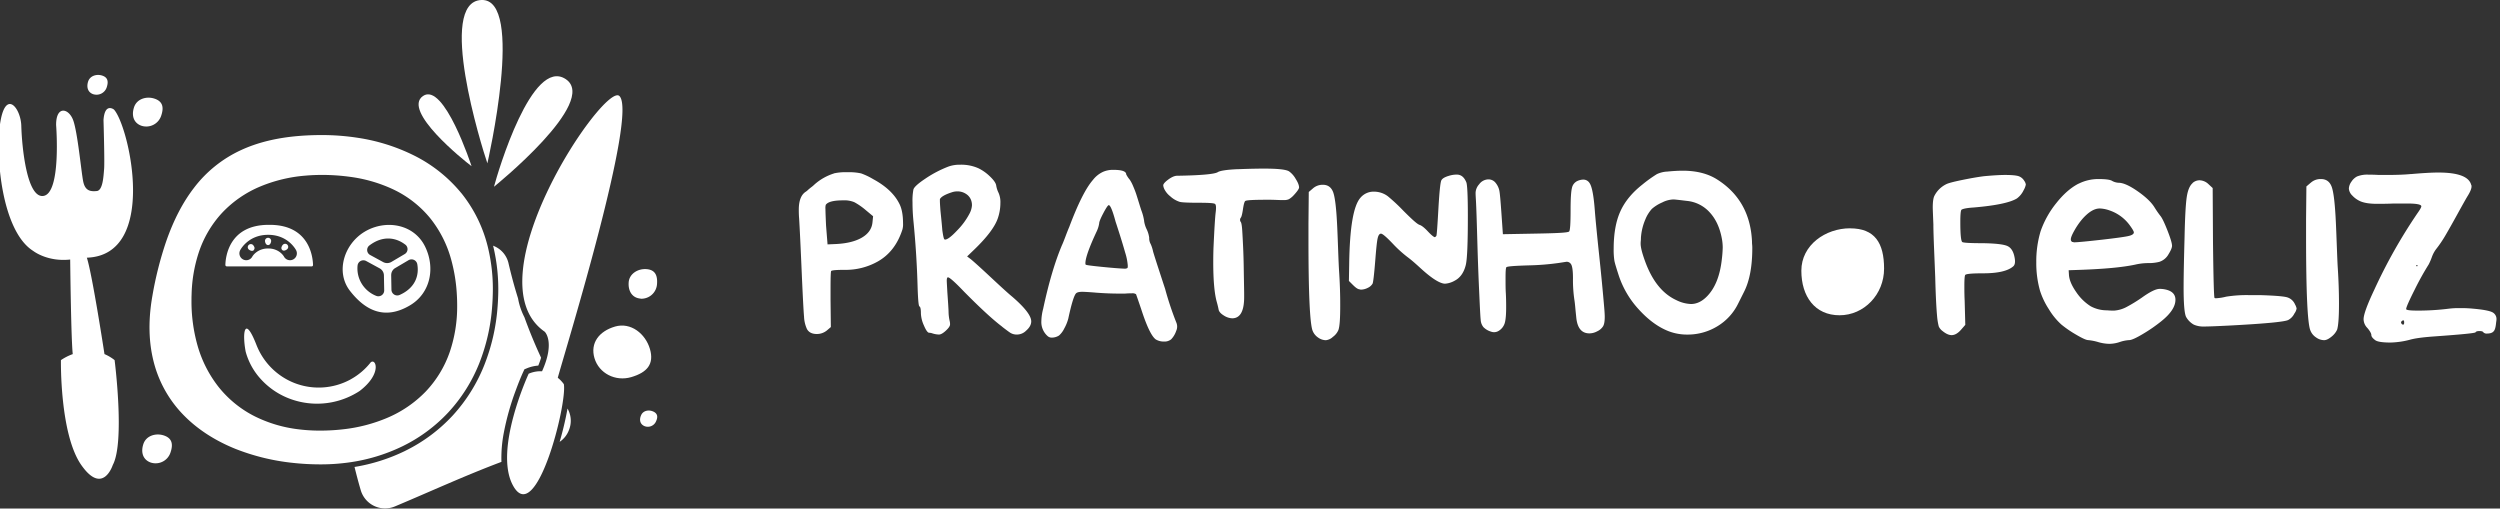 <svg xmlns="http://www.w3.org/2000/svg" id="Camada_1" data-name="Camada 1" viewBox="0 0 1501.36 305.39"><rect x="0" y="0" width="1501.36" height="305.39" fill="#333333" stroke="none"/><defs><style>.cls-1,.cls-2{fill:#fff;}.cls-1{fill-rule:evenodd;}</style></defs><path class="cls-1" d="M1111.09,137.13c14.78,0,20.38,8.72,20.38,24.2s-12,28-26.75,28-22.93-11.27-22.93-26.75,14.53-25.48,29.3-25.48Z"></path><path class="cls-2" d="M1191.43,105.82q8.21-.75,12.68-.75c4,0,6.71.25,8.2.75a6.35,6.35,0,0,1,3.35,2.79,4.92,4.92,0,0,1,.94,2.24,11,11,0,0,1-1.31,3.36,13,13,0,0,1-4.1,5q-6.15,3.72-25.91,5.4c-3.85.25-6.28.69-7.27,1.31-.5.37-.75,2.8-.75,7.27q0,11,1.12,12.12.75.74,12.49.74,11.57.19,14.82,1.77c2.18,1.06,3.57,3.39,4.2,7q.73,3.91-.94,5.22-4.85,4.11-18.08,4.1-9.69,0-10.62.94c-.38.37-.56,2.67-.56,6.89q0,5.22.18,8.58l.38,14.54-2.61,3c-1.87,2.11-3.73,3.17-5.6,3.17q-2.41,0-5.4-2.42a7,7,0,0,1-2.33-2.8,37.28,37.28,0,0,1-1-6.15q-.73-8-1.12-23.3-.18-4.67-.65-16.13t-.46-15.56c-.25-6.22-.38-9.63-.38-10.26,0-3.6.38-6,1.12-7.27a15.73,15.73,0,0,1,6.9-6.71c1.12-.62,4.22-1.46,9.32-2.51s9.57-1.84,13.42-2.33Zm75.31,20.5a18.93,18.93,0,0,0-5.78-1.12q-4.85,0-10.44,6.34a42.72,42.72,0,0,0-4.66,6.71q-2.23,3.92-2.23,5.41a1.61,1.61,0,0,0,.93,1.68h.37a1.72,1.72,0,0,0,.75.18q2.79,0,17.52-1.67,11.37-1.31,14.82-2.06c2.3-.49,3.45-1.24,3.45-2.23q0-.93-2.61-4.48a25,25,0,0,0-12.12-8.76Zm-18.45-16a26.32,26.32,0,0,1,11.93-2.79q6.52,0,8.2,1.11a8.93,8.93,0,0,0,3.91,1.12q4.11,0,11.47,5.13t10.16,9.78a57.94,57.94,0,0,0,3.35,4.85q1.5,1.68,4.29,8.76t2.8,9.32q0,1.68-2.06,5a9.75,9.75,0,0,1-5.59,4.66,26.59,26.59,0,0,1-5.4.74h-1.68a35.92,35.92,0,0,0-7.46.93q-11.37,2.43-34.3,3.17l-5.59.19.19,3q.38,4.47,4.38,10.16a29.25,29.25,0,0,0,8.67,8.48,20.33,20.33,0,0,0,9.88,2.43,39.16,39.16,0,0,0,4.1.18,18.75,18.75,0,0,0,7.64-2.23,89.75,89.75,0,0,0,9.13-5.6q7.28-5.22,10.63-5.22a14.38,14.38,0,0,1,2.61.19q6.9,1.13,6.9,6.34,0,6-8.21,12.67a93,93,0,0,1-11.27,7.83q-6.26,3.74-8.3,3.73a21.42,21.42,0,0,0-5.59,1.12,20,20,0,0,1-6.34,1.12,25.38,25.38,0,0,1-6.9-1.12,31.67,31.67,0,0,0-5.78-1.12c-1.11,0-3.47-1.05-7.08-3.17a65.51,65.51,0,0,1-9-6.15,40.43,40.43,0,0,1-7.55-9.23,45.76,45.76,0,0,1-5.31-11.09,61,61,0,0,1-2.24-17.15,62.57,62.57,0,0,1,2.61-18.64,56.48,56.48,0,0,1,9.42-16.87q6.43-8.1,13.33-11.65Zm68.41-.37a6.21,6.21,0,0,1,4.29-1.68,8.07,8.07,0,0,1,5.22,2.24l2.6,2.42.19,32.62q.38,32.8.93,33.37a1.53,1.53,0,0,0,.94.19,30,30,0,0,0,6-.94,77.42,77.42,0,0,1,14-.93h6.71q12.12.38,15.57,1.21a7.46,7.46,0,0,1,5.12,4.38,7.86,7.86,0,0,1,.94,2.43,6.84,6.84,0,0,1-1.31,3,8.83,8.83,0,0,1-3.73,3.92q-3.54,1.67-35.79,3.35-11.17.56-14.72.56a14,14,0,0,1-6.16-1.12,12.06,12.06,0,0,1-4.66-4.66q-1.48-3-1.49-17.52,0-9.69.56-29.83.38-18.27,1.31-24.51t3.54-8.48Zm71-.19a8.73,8.73,0,0,1,6.15-2.23c3.23,0,5.41,1.64,6.53,4.94s1.92,10.4,2.42,21.34q.18,3.72.56,14t.56,12.86q.74,11.37.74,21.81,0,11.74-1.11,15.47a11.43,11.43,0,0,1-3.45,4.29q-2.52,2.06-4.38,2.05a8.45,8.45,0,0,1-4.85-1.68,8.8,8.8,0,0,1-3.36-4.1q-2.61-6.15-2.61-56.48V131.54l.19-19.57,2.61-2.24Zm56.11,83.89c0-1.49-.56-1.68-1.68-.56-.25.25-.25.62,0,1.12a1.2,1.2,0,0,0,1.12.74c.37,0,.56-.43.56-1.3Zm7.64-33.74a.34.34,0,0,0,.38-.38.33.33,0,0,0-.38-.37.32.32,0,0,0-.37.37.33.33,0,0,0,.37.38Zm-3.54-55.37q10.62-.93,16.4-.93,17.89,0,19.76,7.46l.19.37V112q0,2.06-2.61,6.15-2.06,3.54-6.06,10.81t-6.89,12.21a72.48,72.48,0,0,1-5.88,8.67,18,18,0,0,0-2.42,4.66,34.09,34.09,0,0,1-1.86,4.29,171.47,171.47,0,0,0-8.39,15.1Q1445,184.11,1445,185.6q0,.93,6.9.93a147.94,147.94,0,0,0,18.45-1.12,47.35,47.35,0,0,1,6.9-.37,74.19,74.19,0,0,1,8.39.37q8.19.75,10.9,2a4.54,4.54,0,0,1,2.7,4.57q0,.18-.09.93A10.28,10.28,0,0,0,1499,194q-.37,3.91-1.49,5c-.75.87-2.06,1.31-3.92,1.31a2.69,2.69,0,0,1-2.24-.75c-.24-.5-1-.74-2.33-.74s-2.08.24-2.33.74-8.38,1.31-24,2.42c-7.34.5-12.49,1.19-15.48,2.06a50,50,0,0,1-11.55,1.67c-5,0-8.08-.49-9.32-1.49-1.49-1.12-2.24-2.11-2.24-3s-.81-2.42-2.42-4.29a7.57,7.57,0,0,1-2.24-5.22q0-4.09,6.34-17.52a316.3,316.3,0,0,1,25.91-46q2.41-3.36,2.42-4.29,0-1.68-8.57-1.68h-8q-4.29.19-9.88.19-6.52,0-10.06-1.49a14.69,14.69,0,0,1-5-3.55,6.42,6.42,0,0,1-2-4.1,7.59,7.59,0,0,1,1.49-4.1,9.11,9.11,0,0,1,3.36-3.17,16.26,16.26,0,0,1,6.9-1.11q3.54,0,6.15.18H1433q9.32,0,14.91-.56Z"></path><path class="cls-2" d="M513,121.4a15.59,15.59,0,0,0-6.66-1.08q-8.64,0-10.43,2.7a7.41,7.41,0,0,0-.19,2.52q0,2,.36,9.9l.9,11.33,4.14-.18q10.26-.36,16.28-3.78t6.57-9.35l.36-3.6-4.32-3.6a39.51,39.51,0,0,0-7-4.86Zm-12.24-17.27a32.19,32.19,0,0,1,7.56-.72h2.16a33.23,33.23,0,0,1,6.65.72,41.34,41.34,0,0,1,7.2,3.42q11.34,6.12,15.65,14.57,2.34,4.32,2.34,12.06a11.46,11.46,0,0,1-.36,3.59q-4.32,13.5-15.11,19.43a39.28,39.28,0,0,1-19.61,4.86q-7.56,0-8.1.72-.36.72-.36,10.44v6.83l.18,16.37-2.34,2a9.49,9.49,0,0,1-6.11,2.16q-4.32,0-5.94-3.06a20,20,0,0,1-1.71-7.37q-.45-5-1.35-25.55-1.08-25.19-1.62-33.64-.18-2-.18-5,0-8.1,4.14-10.79a8.23,8.23,0,0,0,1.35-1.08q1-.9,2.07-1.71a16.89,16.89,0,0,0,1.8-1.53,31.75,31.75,0,0,1,11.69-6.66Zm82.58,16.55a7.38,7.38,0,0,0-3.06-4.13,9.24,9.24,0,0,0-5.39-1.62,10.19,10.19,0,0,0-3.24.54c-4.08,1.32-6.48,2.69-7.2,4.13v1.08q0,1.44.36,6.12.9,8.64,1.08,11.33.72,5.22,1.26,5.58.18,0,.18.09t.18.09q2.16,0,7.38-5.58a42.34,42.34,0,0,0,7.37-10.07,12.38,12.38,0,0,0,1.44-4.86,8.65,8.65,0,0,0-.36-2.7ZM569.65,100a20.06,20.06,0,0,1,7-1.08,25.23,25.23,0,0,1,11,2.16,26.74,26.74,0,0,1,6.84,4.86q3.4,3.24,3.77,5.4a15.16,15.16,0,0,0,1.44,4.5,13.9,13.9,0,0,1,1.08,6.11,28.46,28.46,0,0,1-1.62,9.36q-2.7,7.56-13.85,18.35L580.8,154l2.16,1.62q3.06,2.5,12.51,11.33t12.32,11.15Q619.31,188,619.3,193c0,1.92-1,3.77-3.06,5.57a7.79,7.79,0,0,1-5.75,2.34,7.19,7.19,0,0,1-4.32-1.44q-.54-.36-2.34-1.71c-1.2-.9-1.92-1.46-2.16-1.7q-8.28-6.3-22.67-20.87-8.26-8.64-9.71-8.64-.72,0-.72,2.16,0,.36.36,6.84.72,10.06.72,11.69a26.9,26.9,0,0,0,.72,5.76,7.57,7.57,0,0,1,.18,1.8c0,1-.84,2.21-2.52,3.77s-3.06,2.34-4.14,2.34a13.9,13.9,0,0,1-4-.72,6.31,6.31,0,0,0-2-.36q-1.26-.18-3.05-4.4a19.19,19.19,0,0,1-1.8-7.29q0-3.78-.9-4.14-.72-.36-1.08-11.69-.54-19.8-2.52-39.76-.54-5.58-.54-11.16a35.66,35.66,0,0,1,.54-7.55q.54-2.16,7.46-6.75A68.93,68.93,0,0,1,569.65,100ZM670,133.28q-2.7-10.08-4.14-10.08-.72,0-3.24,4.77t-2.52,6.21a17.36,17.36,0,0,1-1.44,4.67q-6.83,14.58-6.83,19.25,0,.9.36.9.54.36,9.53,1.26t13.32,1.08a3.26,3.26,0,0,0,2-.36q.36-.36.18-2.16a34.22,34.22,0,0,0-1.52-7.19q-1.53-5.4-3.51-11.61T670,133.28Zm17.09-.54a16.73,16.73,0,0,0,1.53,4.94,16.5,16.5,0,0,1,1.53,5.13,7.05,7.05,0,0,0,.9,3.78,21.45,21.45,0,0,1,1.44,4.5q.72,2.52,3.77,11.87t3.42,10.44a187.26,187.26,0,0,0,6.84,20.51,6.18,6.18,0,0,1-.18,4.85,13.3,13.3,0,0,1-3,5,6.17,6.17,0,0,1-4.23,1.35,9.2,9.2,0,0,1-5-1.26q-3.78-2.7-8.82-18.35-2.88-8.46-3.06-8.82a3.88,3.88,0,0,0-2.52-.53c-1.56,0-2.94.06-4.13.17h-3.24q-6.66,0-13.68-.53-6.47-.54-8.81-.54-2.7,0-3.6.9-1.8,1.78-4.68,15.11a25.66,25.66,0,0,1-2.43,6,13.37,13.37,0,0,1-3.15,4.23,8.17,8.17,0,0,1-4.13,1.26,3.67,3.67,0,0,1-2.7-.9,11.21,11.21,0,0,1-3.78-9,31.22,31.22,0,0,1,1.08-7.38q5-23.38,11.33-38.32.54-1.08,2.07-5.13t2.25-5.66q7.92-21.06,14.21-28.25a16.28,16.28,0,0,1,6.3-5A15,15,0,0,1,668.6,102c5.16,0,7.73.9,7.73,2.7a15.66,15.66,0,0,0,2.16,3.24,22.82,22.82,0,0,1,2.07,4q1.17,2.7,1.89,4.94t1.8,5.76q1.08,3.51,1.44,4.41a30.2,30.2,0,0,1,1.44,5.76Zm56.4-31.13c8.16-.32,13.32-.36,15.48-.36,8.15,0,13.22.5,15.11,1.62a13.82,13.82,0,0,1,4,4.5q2.07,3.24,2.07,5.22c0,.72-1,2.26-3.06,4.49a13.14,13.14,0,0,1-3,2.52,6.39,6.39,0,0,1-3,.54h-2c-1.44,0-3.84-.18-7.2-.18-8.39,0-13.1.18-14,.72-.52.3-1,2-1.44,5s-.92,4.66-1.26,5a2.15,2.15,0,0,0,0,2.7c.32.51.63,2.1.81,4.85s.36,6.09.54,10,.3,7.74.36,11.51.12,7.35.18,10.71.09,5.34.09,5.93v2q0,12.78-7.19,12.78A10,10,0,0,1,735,189.5q-2.79-1.71-3.15-3.51c-.24-1.2-.57-2.71-1.08-4.5-1.41-4.92-2.16-12.89-2.16-23.93,0-4.07.08-7.25.18-9.53q.75-16.18,1.26-20.33c.37-2.88.3-4.68-.36-5.22s-4.08-.72-10.07-.72c-6.36,0-10.07-.22-11.16-.54a15.14,15.14,0,0,1-5.67-3.33,12.65,12.65,0,0,1-3.68-4.58,7,7,0,0,1-.54-2c0-.72.86-1.84,2.7-3.24,2.24-1.72,4.13-2.5,5.57-2.52,14.52-.22,22.66-1,24.47-2.16,1.31-.85,5.39-1.52,12.23-1.8Zm45,11.52a8.78,8.78,0,0,1,5.94-2.16q4.68,0,6.3,4.77t2.33,20.6q.18,3.58.54,13.49c.24,6.59.43,10.73.54,12.41q.74,11,.72,21c0,7.56-.26,12.57-1.08,14.93a9.84,9.84,0,0,1-3.32,4.14,7.18,7.18,0,0,1-4.23,2,8.18,8.18,0,0,1-4.68-1.62,8.82,8.82,0,0,1-3.24-4c-1.64-4-2.52-22.13-2.52-54.51V134.18l.18-18.89,2.52-2.16Zm81.14-7.38a15.89,15.89,0,0,1,5.22-.9c2.64,0,4.5,1.58,5.76,4.68.54,1.34.9,8,.9,20,0,16.19-.37,26.1-1.26,29.68-1.15,4.58-3.41,7.7-6.66,9.36a13.61,13.61,0,0,1-5.76,1.8c-2.88,0-7.74-2.93-14.39-9-2.82-2.57-5.49-5-8.19-7a72.69,72.69,0,0,1-8.72-7.92c-3.86-4.06-6.24-6.12-7.2-6.12s-1.65,1.05-2.07,3.15-.84,6.39-1.35,12.86c-.69,8.76-1.28,13.42-1.62,14a6.32,6.32,0,0,1-2.87,2.52,9.26,9.26,0,0,1-4.14,1.08,1.48,1.48,0,0,1-.45-.09,2.53,2.53,0,0,0-.45-.09c-1.32-.22-2.58-1.32-4.14-2.88l-2.16-2.16.18-11c.35-21.1,2.52-34,6.66-38.86a10.33,10.33,0,0,1,8.27-3.77,14.33,14.33,0,0,1,3.06.36,13.72,13.72,0,0,1,5.22,2.42,108.53,108.53,0,0,1,9.35,8.73c5,5,8.23,8,9.72,8.46,1.17.37,2.82,1.61,5,3.95s3.66,3.42,4.14,3.42c.12,0,.45-.2.89-.72.29-.33.66-5.82,1.26-16.37.6-10.31,1.18-16,1.8-17.09s1.92-1.82,4-2.52Zm18.71,4.86a7,7,0,0,1,5.4-2.88,5.4,5.4,0,0,1,4.5,2.16,10.94,10.94,0,0,1,2.16,4.5c.36,1.67.74,6.18,1.26,13.49l.89,12.77,19.44-.36c12.71-.23,19.51-.51,20.33-1.26.62-.57.89-4.91.89-13q0-9.9.81-13.13a5.88,5.88,0,0,1,3.51-4.32,8.7,8.7,0,0,1,3.42-.72,4.36,4.36,0,0,1,3.6,2c1.52,2.1,2.56,7.79,3.24,16.91.28,3.72,1.08,12.35,2.52,25.91s2.34,23.39,2.87,29.5c.31,3.49.54,6.18.54,8.1q0,4-1,5.67a8.25,8.25,0,0,1-3.5,3,10.09,10.09,0,0,1-4.68,1.26c-4.68,0-7.29-3.18-7.92-9.53-.09-1-.3-2.76-.54-5.4s-.43-4.25-.54-4.86a81.53,81.53,0,0,1-.9-13.31q0-7.38-1.44-8.82a3,3,0,0,0-2.51-1.08l-4.68.72a151.23,151.23,0,0,1-18,1.44c-8.16.25-12.63.55-13.32,1.08-.4.32-.54,2.52-.54,6.48,0,3.6,0,6.72.18,9.35.11,2,.18,4.74.18,8.1q0,7-.9,9.81a8.29,8.29,0,0,1-3.41,4.4,5.23,5.23,0,0,1-4.86.54,10.59,10.59,0,0,1-4.5-2.7,7.61,7.61,0,0,1-1.62-4.4c-.24-2.1-.49-7.65-.9-16.64-.31-6.72-.72-16.44-1.08-29.15s-.62-21.47-.9-26.27c-.07-1.32-.18-2.76-.18-4.31a8,8,0,0,1,2.16-5Zm125,10.07c-4.56-.55-7.38-.9-8.46-.9a15.8,15.8,0,0,0-6.65,1.8,23.35,23.35,0,0,0-6.21,3.87,21.27,21.27,0,0,0-3.87,6.21,33.5,33.5,0,0,0-2.7,11.15c0,.48,0,1.11-.09,1.89s-.09,1.29-.09,1.53c0,2.4.92,5.79,2.52,10.26,4.28,12,10.52,19.86,18.89,23.74a21.29,21.29,0,0,0,8.82,2.34c3.48,0,6.7-1.57,9.71-4.68q7.18-7.39,8.82-22.12a70.39,70.39,0,0,0,.54-7.2,29.08,29.08,0,0,0-.54-5.4c-1.22-6.47-3.63-11.69-7.29-15.65a21.19,21.19,0,0,0-13.4-6.84Zm-12.23-17.63c3.48-.34,6.59-.54,9.35-.54,8.4,0,15.26,1.79,20.69,5.22,13.16,8.32,20.23,20.69,21,37.24,0,.48,0,1.14.09,2s.09,1.5.09,2q0,16.37-4.86,26.09l-3.6,7.19a32.47,32.47,0,0,1-12.5,13.68,34.18,34.18,0,0,1-17.9,5,31,31,0,0,1-11.33-2q-9.36-3.62-18-13.13a55.84,55.84,0,0,1-12-20.33c-1.4-4.33-2.31-7.26-2.61-8.82a41.51,41.51,0,0,1-.45-7.19q0-13.68,4-22.49c2.64-5.88,7.06-11.29,13.31-16.19a80.24,80.24,0,0,1,8.64-6.21,16.57,16.57,0,0,1,6.12-1.53Z"></path><path class="cls-1" d="M52.16,154.75c43-1.48,25.51-78.74,16.3-88.94,0,0-5.56-4.44-6.3,6.3,0,0,.74,24.83.37,29.28s-.74,13-4.44,13.34-7,0-8.16-5.93-3.33-29.46-6-36.66S33.63,63.22,33.7,75.08c0,0,3.26,41.5-7.85,42.61-9.77,1-12.72-29.61-13.06-42.09-.28-10.53-9.17-22-12.51-2.75s.49,65.79,19.64,77.83c0,0,8.44,6.7,22.23,5.18,0,0,.49,47.26,1.54,56.8a31.23,31.23,0,0,0-7.1,3.61c0,.37-.74,44.47,12.23,63s18.9,0,18.9,0c7.41-13.71,1.11-63,1.11-63a26.38,26.38,0,0,0-6.09-3.62s-7.25-47.52-10.58-57.9Z"></path><path class="cls-1" d="M85.07,75.56a9.42,9.42,0,0,0,11.77-6.19c1.69-5,.82-8.49-4-10.11s-10.63.05-12.32,5.09-.27,9.6,4.54,11.21Z"></path><path class="cls-1" d="M56.15,56.62a6.45,6.45,0,0,0,8-4.37c1.1-3.47.47-5.83-2.84-6.88S54,45.52,52.91,49s-.08,6.58,3.24,7.63Z"></path><path class="cls-1" d="M98.44,261.52c-4.8-1.61-10.62.05-12.32,5.09s-.27,9.59,4.54,11.21a9.41,9.41,0,0,0,11.77-6.19c1.69-5,.82-8.49-4-10.11Z"></path><path class="cls-1" d="M243.27,270.8a109.47,109.47,0,0,1-30.36,9.63c1.15,4.67,2.37,9.34,3.75,14a15.21,15.21,0,0,0,20.47,9.71c20.94-8.78,42.25-18.59,64-26.76A79.71,79.71,0,0,1,302.54,260a155.89,155.89,0,0,1,7.17-25.51c1.41-3.83,2.94-7.78,4.66-11.48l.56-1.22,1.24-.51a22.08,22.08,0,0,1,7.09-1.72,45.68,45.68,0,0,0,1.68-4.75c-3.65-7.88-7-15.95-10-24.29a39.18,39.18,0,0,1-3.82-11.3c-2.12-6.74-4-13.68-5.68-20.87A14.74,14.74,0,0,0,297.17,148c-.35-.17-.7-.32-1.05-.46l.07.26a110.59,110.59,0,0,1,3,29.45c-.07,2.38-.19,4.76-.38,7.13a118.18,118.18,0,0,1-8,34.94,98.78,98.78,0,0,1-19,30.29,97.19,97.19,0,0,1-28.5,21.16Zm98.3-12.28a14.73,14.73,0,0,0-.75-13.17,190.5,190.5,0,0,1-4.73,20,14.81,14.81,0,0,0,5.48-6.8Z"></path><path class="cls-1" d="M317.49,224.42s-21,45.36-9.54,66.92c13.83,26,32.73-48.73,30.67-60.62a19.15,19.15,0,0,0-3.65-3.86c5.1-18.45,48.21-158.45,37-169.2-8.9-8.54-89.68,110.43-44.84,141.56,0,0,6.43,6-1.61,23.75a17.69,17.69,0,0,0-8,1.45Z"></path><path class="cls-1" d="M369.33,196.12c-9.53,2.79-15,9.85-12.33,18.95s12.55,14.21,22.08,11.41,13.9-7.82,11.23-16.92-11.45-16.23-21-13.44Z"></path><path class="cls-1" d="M392.38,247.19c-2.59-1.25-6-.72-7.29,2s-.83,5.39,1.77,6.63a5.34,5.34,0,0,0,7.06-2.66c1.3-2.72,1.06-4.73-1.54-6Z"></path><path class="cls-1" d="M384.76,179.39a9.41,9.41,0,0,0,9.82-9c.36-5.3-1.35-8.42-6.41-8.77s-10.27,2.74-10.63,8,2.16,9.35,7.22,9.7Z"></path><path class="cls-1" d="M292.68,98.15S315.61-1.34,289,0s0,87.35,3.71,98.14Z"></path><path class="cls-1" d="M339.77,47.53C319.49,34,299,103.26,296.65,112.16c0,0,63.39-51.08,43.12-64.63Z"></path><path class="cls-1" d="M283.18,99.79S266.65,48.86,254,57.67s24.35,38.51,29.17,42.12Z"></path><path class="cls-1" d="M277.05,116a86.62,86.62,0,0,0-28.42-22.63,113.65,113.65,0,0,0-34-10.65,141.48,141.48,0,0,0-21.48-1.61q-7.08,0-13.66.54c-13.08,1.08-24.67,3.82-34.84,8.54a74.66,74.66,0,0,0-28.25,22.75c-6.6,8.59-12.09,19.13-16.54,31.85a213.59,213.59,0,0,0-8.26,32.43c-.13.75-.26,1.49-.38,2.23-2.25,13.93-1.77,26.27.89,37.1a70.39,70.39,0,0,0,18.26,32.85c8.51,8.7,19.16,15.37,31,20.16a131,131,0,0,0,34.14,8.38,153.87,153.87,0,0,0,17.06.94,122,122,0,0,0,16.81-1.14,106.77,106.77,0,0,0,32.45-9.8,93.82,93.82,0,0,0,27.56-20.46,95.26,95.26,0,0,0,18.42-29.3,114.92,114.92,0,0,0,7.74-34c.18-2.29.31-4.61.37-7a106.69,106.69,0,0,0-2.88-28.58,82.79,82.79,0,0,0-16-32.64Zm-40.84-2.23A63.71,63.71,0,0,1,258.32,131,68.57,68.57,0,0,1,271,156.06a99.19,99.19,0,0,1,3.37,21.13q.19,3.3.18,6.48a84.45,84.45,0,0,1-4.41,27.58,65.43,65.43,0,0,1-14.59,24,70.07,70.07,0,0,1-23,15.69,94,94,0,0,1-26.22,6.84,120.58,120.58,0,0,1-13.77.82,103.66,103.66,0,0,1-13.05-.75,80.14,80.14,0,0,1-26.34-7.74,65.43,65.43,0,0,1-21.79-17.59,72,72,0,0,1-12.75-25A97.38,97.38,0,0,1,115,180c0-.92,0-1.85.05-2.78a87.31,87.31,0,0,1,4.09-24.9,65.22,65.22,0,0,1,14.22-24.48,66.86,66.86,0,0,1,23.17-15.94,89,89,0,0,1,26.61-6.4c3.26-.3,6.6-.45,10-.45a123.12,123.12,0,0,1,16.82,1.11,88.27,88.27,0,0,1,26.27,7.61Z"></path><path class="cls-1" d="M255.19,147.89c-6.75-13.47-23.65-16.18-36.08-8.81s-17.74,24.12-9,35.5c9,11.62,20.65,17.95,36.08,8.81,12.44-7.37,15.37-22.69,9-35.5Zm-11.8-1a3.42,3.42,0,0,1-.34,5.68l-8,4.73a5,5,0,0,1-4.94.09l-7.81-4.25a3.42,3.42,0,0,1-.44-5.75c8.28-6.27,16.17-4.6,21.51-.5Zm-8.45,18.35a4.82,4.82,0,0,1,2.39-4.25l8-4.73a3.52,3.52,0,0,1,5.26,2.36c1.19,6.56-1,14.2-10.51,18.47a3.5,3.5,0,0,1-5-3.07l-.16-8.78Zm-4.38.08.17,9.09a3.5,3.5,0,0,1-4.82,3.26,17.9,17.9,0,0,1-8.68-7.29,17.49,17.49,0,0,1-2.49-10.95,3.51,3.51,0,0,1,5.18-2.67l8.09,4.4a4.88,4.88,0,0,1,2.55,4.16Z"></path><path class="cls-1" d="M210.56,227.85A40,40,0,0,1,176,229.68a40.25,40.25,0,0,1-21.54-21.45l-.32-.76c-7.27-18.78-8.76-7.74-6.61,3.69a39.59,39.59,0,0,0,9.06,16.46,44.46,44.46,0,0,0,15.59,11.1,46.66,46.66,0,0,0,42.48-3.09c.48-.3,1-.6,1.44-.92,13.61-10.48,9.55-19.84,6.49-17.06a39.35,39.35,0,0,1-12.07,10.2Z"></path><path class="cls-1" d="M136.15,160h51a.84.84,0,0,0,.84-.86c-.1-4.4-1.9-24.11-26-24.11h-.64c-24.12,0-25.92,19.71-26,24.11v0a.84.84,0,0,0,.84.83Zm32.38-8.21a11.26,11.26,0,0,0-7.44-2.55H161a11.28,11.28,0,0,0-7.44,2.55,9.11,9.11,0,0,0-2,2.23,4.11,4.11,0,0,1-7.34-3.72c.19-.38,4.85-9.27,16.74-9.28h.14c11.89,0,16.55,8.9,16.74,9.28a4.11,4.11,0,1,1-7.34,3.72,9.11,9.11,0,0,0-2-2.23Z"></path><path class="cls-1" d="M159.14,144.66c0,.67.44,2.51,1.85,2.51s1.85-1.84,1.85-2.51a1.85,1.85,0,0,0-3.7,0Z"></path><path class="cls-1" d="M152.42,150.13a1.72,1.72,0,0,0,.21-2,3.83,3.83,0,0,0-.67-1,1.85,1.85,0,0,0-2.62,2.62c.47.48,2.08,1.47,3.08.47Z"></path><path class="cls-1" d="M169.22,148.08a1.71,1.71,0,0,0,.2,2c1,1,2.61,0,3.08-.47a1.85,1.85,0,1,0-2.61-2.62,3.41,3.41,0,0,0-.67,1Z"></path></svg>